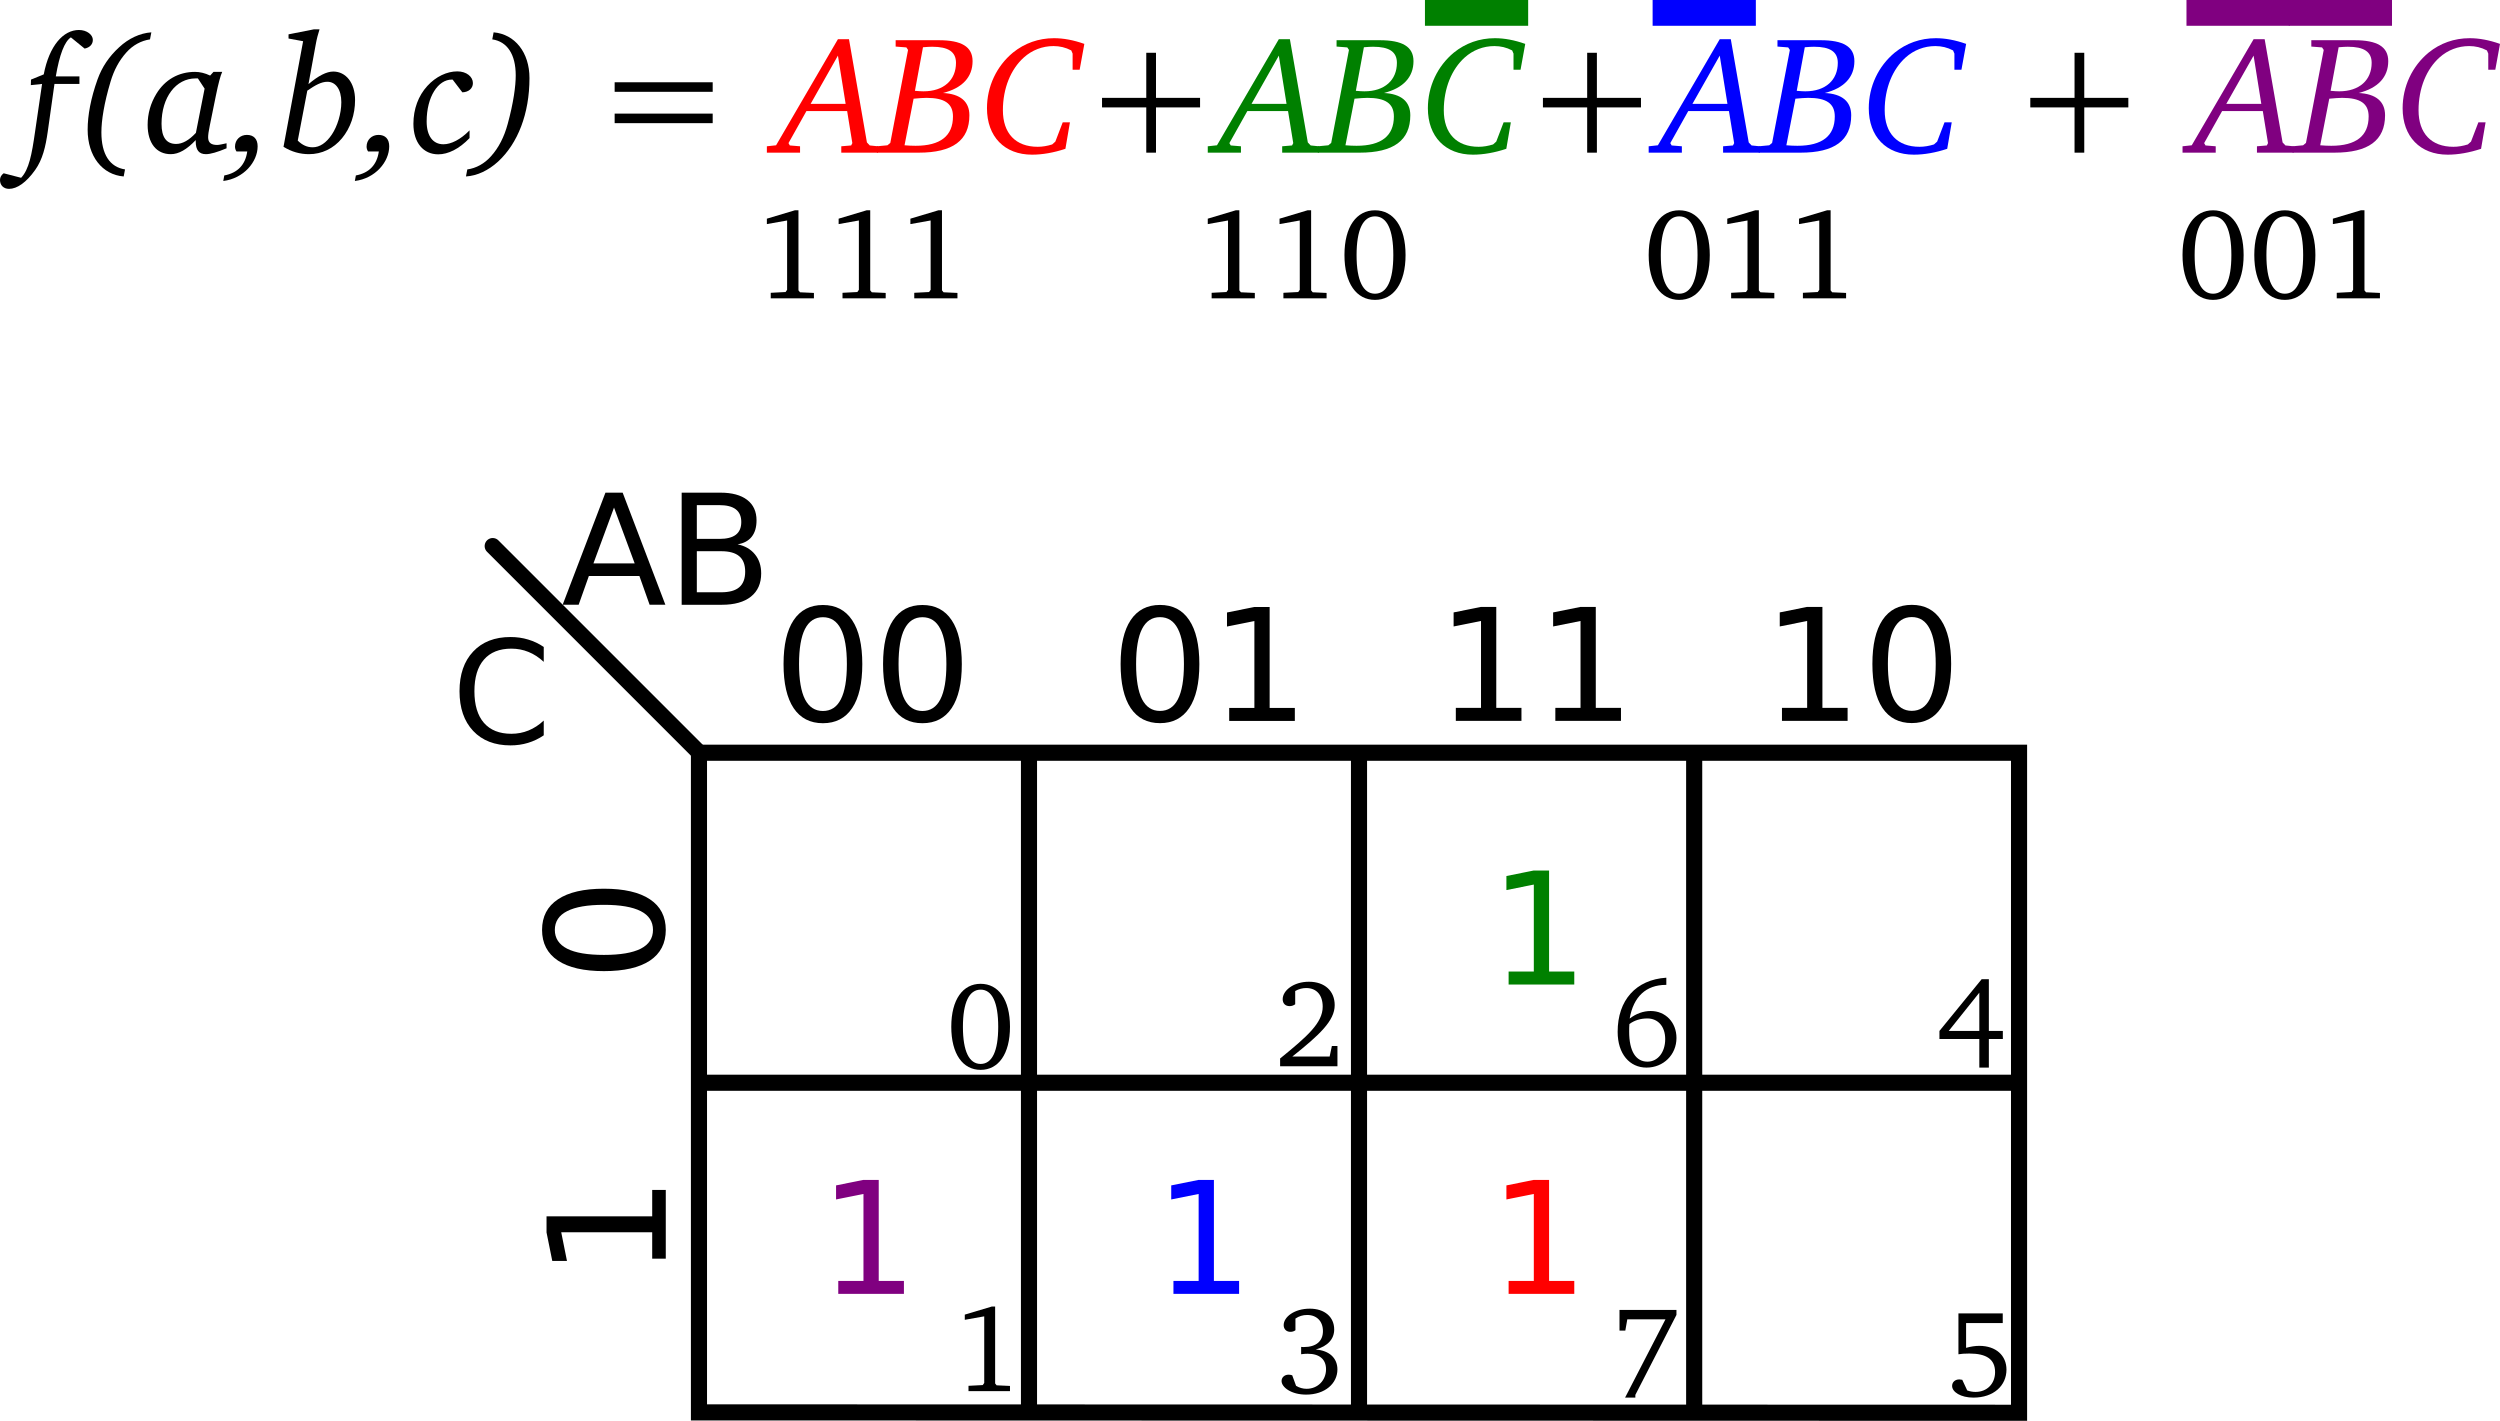 <?xml version="1.0" encoding="UTF-8" standalone="no"?>
<!-- Created with Inkscape (http://www.inkscape.org/) -->

<svg
   xmlns:dc="http://purl.org/dc/elements/1.1/"
   xmlns:cc="http://creativecommons.org/ns#"
   xmlns:rdf="http://www.w3.org/1999/02/22-rdf-syntax-ns#"
   xmlns:svg="http://www.w3.org/2000/svg"
   xmlns="http://www.w3.org/2000/svg"
   version="1.1"
   width="193.928"
   height="110.214"
   id="svg5120">
  <defs
     id="defs5122" />
  <g
     transform="translate(-519.337,-450.984)"
     id="layer1">
    <path
       d="m 525.902,454.753 c 0.403,-0.078 0.637,-0.338 0.637,-0.676 0,-0.39 -0.455,-0.767 -1.079,-0.767 -1.209,0 -2.301,1.209 -2.73,3.445 l -0.988,0.403 -0.013,0.429 0.871,-0.091 -0.546,3.731 c -0.247,1.729 -0.468,2.912 -1.079,3.549 l -1.352,-0.351 c -0.182,0.13 -0.286,0.312 -0.286,0.52 0,0.416 0.286,0.689 0.702,0.689 0.624,0 1.339,-0.494 2.028,-1.469 0.572,-0.806 0.806,-1.781 0.975,-2.977 l 0.52,-3.692 1.937,0 0,-0.585 -1.833,0 c 0.286,-1.69 0.676,-2.704 1.17,-3.029 l 1.066,0.871"
       id="path9507"
       style="font-size:13px;font-style:italic;font-variant:normal;font-weight:normal;font-stretch:normal;line-height:125%;letter-spacing:0px;word-spacing:0px;fill:#000000;fill-opacity:1;stroke:none;font-family:Bitstream Charter;-inkscape-font-specification:Bitstream Charter Italic" />
    <path
       d="m 531.076,453.492 c -0.884,0.065 -1.755,0.468 -2.496,1.157 -0.78,0.715 -1.326,1.521 -1.677,2.496 -0.52,1.456 -0.767,2.782 -0.767,3.9 0,2.067 1.144,3.497 2.795,3.627 l 0.104,-0.546 c -1.183,-0.182 -1.833,-1.17 -1.833,-2.873 0,-0.923 0.208,-2.262 0.715,-3.952 0.26,-0.871 0.65,-1.612 1.222,-2.249 0.494,-0.559 1.144,-0.91 1.833,-1.014 l 0.104,-0.546"
       id="path9509"
       style="font-size:13px;font-style:italic;font-variant:normal;font-weight:normal;font-stretch:normal;line-height:125%;letter-spacing:0px;word-spacing:0px;fill:#000000;fill-opacity:1;stroke:none;font-family:Bitstream Charter;-inkscape-font-specification:Bitstream Charter Italic" />
    <path
       d="m 535.898,456.56 -0.26,0.286 c -0.403,-0.195 -0.806,-0.286 -1.17,-0.286 -1.287,0 -2.34,0.611 -3.003,1.703 -0.442,0.728 -0.676,1.534 -0.676,2.405 0,1.43 0.689,2.275 1.794,2.275 0.624,0 1.248,-0.364 1.937,-1.092 0,0.039 0,0.065 0,0.104 0,0.663 0.247,0.988 0.793,0.988 0.351,0 0.884,-0.156 1.599,-0.455 l 0,-0.39 c -0.351,0.078 -0.585,0.13 -0.728,0.13 -0.481,0 -0.702,-0.182 -0.702,-0.598 0,-0.182 0.039,-0.481 0.13,-0.91 l 0.468,-2.301 c 0.195,-0.962 0.364,-1.586 0.494,-1.859 l -0.676,0 m -1.209,0.507 0.52,0.793 -0.676,3.432 c -0.533,0.572 -1.04,0.858 -1.534,0.858 -0.754,0 -1.131,-0.52 -1.131,-1.56 0,-2.067 1.118,-3.523 2.639,-3.523 0.065,0 0.117,0 0.182,0"
       id="path9511"
       style="font-size:13px;font-style:italic;font-variant:normal;font-weight:normal;font-stretch:normal;line-height:125%;letter-spacing:0px;word-spacing:0px;fill:#000000;fill-opacity:1;stroke:none;font-family:Bitstream Charter;-inkscape-font-specification:Bitstream Charter Italic" />
    <path
       d="m 536.657,465.023 c 1.586,-0.195 2.665,-1.482 2.665,-2.691 0,-0.559 -0.299,-0.884 -0.832,-0.884 -0.52,0 -0.923,0.377 -0.923,0.91 0,0.143 0.039,0.26 0.117,0.377 l 0.832,0 c -0.143,1.027 -0.741,1.664 -1.781,1.859 l -0.078,0.429"
       id="path9513"
       style="font-size:13px;font-style:italic;font-variant:normal;font-weight:normal;font-stretch:normal;line-height:125%;letter-spacing:0px;word-spacing:0px;fill:#000000;fill-opacity:1;stroke:none;font-family:Bitstream Charter;-inkscape-font-specification:Bitstream Charter Italic" />
    <path
       d="m 543.695,453.258 -1.976,0.39 0,0.325 1.131,0.208 -1.521,8.19 c 0.624,0.39 1.287,0.572 1.976,0.572 0.988,0 1.898,-0.429 2.561,-1.235 0.663,-0.806 1.014,-1.846 1.014,-2.964 0,-1.339 -0.715,-2.21 -1.69,-2.21 -0.52,0 -1.157,0.325 -1.924,0.975 l 0.559,-3.055 c 0.078,-0.442 0.182,-0.832 0.299,-1.196 l -0.429,0 m -1.261,8.632 0.741,-3.874 c 0.624,-0.429 1.092,-0.689 1.56,-0.689 0.637,0 1.079,0.585 1.079,1.586 0,0.897 -0.312,1.872 -0.728,2.496 -0.442,0.663 -0.949,1.001 -1.495,1.001 -0.429,0 -0.806,-0.169 -1.157,-0.52"
       id="path9515"
       style="font-size:13px;font-style:italic;font-variant:normal;font-weight:normal;font-stretch:normal;line-height:125%;letter-spacing:0px;word-spacing:0px;fill:#000000;fill-opacity:1;stroke:none;font-family:Bitstream Charter;-inkscape-font-specification:Bitstream Charter Italic" />
    <path
       d="m 546.864,465.023 c 1.586,-0.195 2.665,-1.482 2.665,-2.691 0,-0.559 -0.299,-0.884 -0.832,-0.884 -0.52,0 -0.923,0.377 -0.923,0.91 0,0.143 0.039,0.26 0.117,0.377 l 0.832,0 c -0.143,1.027 -0.741,1.664 -1.781,1.859 l -0.078,0.429"
       id="path9517"
       style="font-size:13px;font-style:italic;font-variant:normal;font-weight:normal;font-stretch:normal;line-height:125%;letter-spacing:0px;word-spacing:0px;fill:#000000;fill-opacity:1;stroke:none;font-family:Bitstream Charter;-inkscape-font-specification:Bitstream Charter Italic" />
    <path
       d="m 555.202,458.146 c 0.494,-0.013 0.819,-0.312 0.819,-0.715 0,-0.494 -0.494,-0.91 -1.209,-0.91 -0.806,0 -1.664,0.403 -2.327,1.131 -0.689,0.754 -1.079,1.781 -1.079,2.938 0,1.469 0.78,2.366 1.924,2.366 0.767,0 1.625,-0.416 2.431,-1.261 l 0,-0.598 c -0.702,0.715 -1.43,1.079 -2.028,1.079 -0.806,0 -1.3,-0.637 -1.3,-1.768 0,-1.937 0.897,-3.25 1.95,-3.25 0.026,0 0.039,0 0.065,0 l 0.754,0.988"
       id="path9519"
       style="font-size:13px;font-style:italic;font-variant:normal;font-weight:normal;font-stretch:normal;line-height:125%;letter-spacing:0px;word-spacing:0px;fill:#000000;fill-opacity:1;stroke:none;font-family:Bitstream Charter;-inkscape-font-specification:Bitstream Charter Italic" />
    <path
       d="m 557.627,453.492 -0.104,0.546 c 1.157,0.169 1.82,1.157 1.82,2.795 0,0.819 -0.169,2.106 -0.624,3.77 -0.273,1.001 -0.689,1.833 -1.3,2.509 -0.494,0.559 -1.144,0.923 -1.833,1.014 l -0.104,0.546 c 0.858,-0.052 1.729,-0.455 2.496,-1.157 1.521,-1.404 2.431,-3.705 2.431,-6.474 0,-1.989 -1.131,-3.406 -2.782,-3.549"
       id="path9521"
       style="font-size:13px;font-style:italic;font-variant:normal;font-weight:normal;font-stretch:normal;line-height:125%;letter-spacing:0px;word-spacing:0px;fill:#000000;fill-opacity:1;stroke:none;font-family:Bitstream Charter;-inkscape-font-specification:Bitstream Charter Italic" />
    <path
       d="m 567.016,457.366 0,0.741 7.605,0 0,-0.741 -7.605,0 m 0,2.431 0,0.741 7.605,0 0,-0.741 -7.605,0"
       id="path9523"
       style="font-size:13px;font-style:italic;font-variant:normal;font-weight:normal;font-stretch:normal;line-height:125%;letter-spacing:0px;word-spacing:0px;fill:#000000;fill-opacity:1;stroke:none;font-family:Bitstream Charter;-inkscape-font-specification:Bitstream Charter Italic" />
    <path
       d="m 584.336,454.025 -4.797,8.229 -0.715,0.078 0,0.494 2.574,0 0,-0.494 -0.793,-0.065 -0.104,-0.182 1.391,-2.483 3.159,0 0.403,2.483 -0.091,0.182 -0.767,0.065 0,0.494 2.847,0 0,-0.494 -0.637,-0.065 -0.221,-0.234 -1.391,-8.008 -0.858,0 m 0,1.274 0.598,3.744 -2.717,0 2.119,-3.744"
       id="path9525"
       style="font-size:13px;font-style:normal;font-variant:normal;font-weight:normal;font-stretch:normal;line-height:125%;letter-spacing:0px;word-spacing:0px;fill:#ff0000;fill-opacity:1;stroke:none;font-family:Bitstream Charter;-inkscape-font-specification:Bitstream Charter Italic" />
    <path
       d="m 588.814,454.103 0,0.494 0.832,0.065 0.13,0.195 -1.378,7.215 -0.221,0.182 -0.819,0.078 0,0.494 3.25,0 c 2.626,0 3.926,-0.949 3.926,-2.899 0,-1.066 -0.702,-1.664 -2.054,-1.729 1.508,-0.377 2.301,-1.235 2.301,-2.47 0,-1.131 -0.871,-1.625 -2.626,-1.625 l -3.341,0 m 1.495,3.926 0.624,-3.38 c 0.312,-0.026 0.546,-0.039 0.715,-0.039 1.248,0 1.846,0.39 1.846,1.248 0,1.326 -0.936,2.21 -2.522,2.21 -0.169,0 -0.377,-0.013 -0.663,-0.039 m -0.806,4.225 0.702,-3.614 c 0.429,-0.039 0.767,-0.065 1.001,-0.065 1.391,0 2.054,0.429 2.054,1.443 0,1.508 -0.975,2.275 -2.899,2.275 -0.273,0 -0.559,-0.013 -0.858,-0.039"
       id="path9527"
       style="font-size:13px;font-style:normal;font-variant:normal;font-weight:normal;font-stretch:normal;line-height:125%;letter-spacing:0px;word-spacing:0px;fill:#ff0000;fill-opacity:1;stroke:none;font-family:Bitstream Charter;-inkscape-font-specification:Bitstream Charter Italic" />
    <path
       d="m 603.451,454.389 c -0.845,-0.299 -1.625,-0.442 -2.353,-0.442 -1.196,0 -2.288,0.39 -3.185,1.118 -1.274,1.053 -2.015,2.626 -2.015,4.316 0,2.197 1.352,3.601 3.497,3.601 0.806,0 1.69,-0.156 2.587,-0.455 l 0.351,-2.054 -0.559,0 -0.572,1.495 -0.247,0.221 c -0.377,0.117 -0.754,0.182 -1.118,0.182 -1.716,0 -2.704,-1.04 -2.704,-2.834 0,-1.703 0.611,-3.185 1.625,-4.095 0.637,-0.572 1.443,-0.884 2.301,-0.884 0.481,0 0.936,0.104 1.378,0.338 l 0.104,0.247 0,1.248 0.546,0 0.364,-2.002"
       id="path9529"
       style="font-size:13px;font-style:normal;font-variant:normal;font-weight:normal;font-stretch:normal;line-height:125%;letter-spacing:0px;word-spacing:0px;fill:#ff0000;fill-opacity:1;stroke:none;font-family:Bitstream Charter;-inkscape-font-specification:Bitstream Charter Italic" />
    <path
       d="m 608.255,455.078 0,3.497 -3.432,0 0,0.741 3.432,0 0,3.51 0.754,0 0,-3.51 3.419,0 0,-0.741 -3.419,0 0,-3.497 -0.754,0"
       id="path9531"
       style="font-size:13px;font-style:italic;font-variant:normal;font-weight:normal;font-stretch:normal;line-height:125%;letter-spacing:0px;word-spacing:0px;fill:#000000;fill-opacity:1;stroke:none;font-family:Bitstream Charter;-inkscape-font-specification:Bitstream Charter Italic" />
    <path
       d="m 618.537,454.025 -4.797,8.229 -0.715,0.078 0,0.494 2.574,0 0,-0.494 -0.793,-0.065 -0.104,-0.182 1.391,-2.483 3.159,0 0.403,2.483 -0.091,0.182 -0.767,0.065 0,0.494 2.847,0 0,-0.494 -0.637,-0.065 -0.221,-0.234 -1.391,-8.008 -0.858,0 m 0,1.274 0.598,3.744 -2.717,0 2.119,-3.744"
       id="path9533"
       style="font-size:13px;font-style:normal;font-variant:normal;font-weight:normal;font-stretch:normal;line-height:125%;letter-spacing:0px;word-spacing:0px;fill:#008000;fill-opacity:1;stroke:none;font-family:Bitstream Charter;-inkscape-font-specification:Bitstream Charter Italic" />
    <path
       d="m 623.016,454.103 0,0.494 0.832,0.065 0.13,0.195 -1.378,7.215 -0.221,0.182 -0.819,0.078 0,0.494 3.25,0 c 2.626,0 3.926,-0.949 3.926,-2.899 0,-1.066 -0.702,-1.664 -2.054,-1.729 1.508,-0.377 2.301,-1.235 2.301,-2.47 0,-1.131 -0.871,-1.625 -2.626,-1.625 l -3.341,0 m 1.495,3.926 0.624,-3.38 c 0.312,-0.026 0.546,-0.039 0.715,-0.039 1.248,0 1.846,0.39 1.846,1.248 0,1.326 -0.936,2.21 -2.522,2.21 -0.169,0 -0.377,-0.013 -0.663,-0.039 m -0.806,4.225 0.702,-3.614 c 0.429,-0.039 0.767,-0.065 1.001,-0.065 1.391,0 2.054,0.429 2.054,1.443 0,1.508 -0.975,2.275 -2.899,2.275 -0.273,0 -0.559,-0.013 -0.858,-0.039"
       id="path9535"
       style="font-size:13px;font-style:normal;font-variant:normal;font-weight:normal;font-stretch:normal;line-height:125%;letter-spacing:0px;word-spacing:0px;fill:#008000;fill-opacity:1;stroke:none;font-family:Bitstream Charter;-inkscape-font-specification:Bitstream Charter Italic" />
    <path
       d="m 637.652,454.389 c -0.845,-0.299 -1.625,-0.442 -2.353,-0.442 -1.196,0 -2.288,0.39 -3.185,1.118 -1.274,1.053 -2.015,2.626 -2.015,4.316 0,2.197 1.352,3.601 3.497,3.601 0.806,0 1.69,-0.156 2.587,-0.455 l 0.351,-2.054 -0.559,0 -0.572,1.495 -0.247,0.221 c -0.377,0.117 -0.754,0.182 -1.118,0.182 -1.716,0 -2.704,-1.04 -2.704,-2.834 0,-1.703 0.611,-3.185 1.625,-4.095 0.637,-0.572 1.443,-0.884 2.301,-0.884 0.481,0 0.936,0.104 1.378,0.338 l 0.104,0.247 0,1.248 0.546,0 0.364,-2.002"
       id="path9537"
       style="font-size:13px;font-style:normal;font-variant:normal;font-weight:normal;font-stretch:normal;line-height:125%;letter-spacing:0px;word-spacing:0px;fill:#008000;fill-opacity:1;stroke:none;font-family:Bitstream Charter;-inkscape-font-specification:Bitstream Charter Italic" />
    <path
       d="m 642.456,455.078 0,3.497 -3.432,0 0,0.741 3.432,0 0,3.51 0.754,0 0,-3.51 3.419,0 0,-0.741 -3.419,0 0,-3.497 -0.754,0"
       id="path9539"
       style="font-size:13px;font-style:italic;font-variant:normal;font-weight:normal;font-stretch:normal;line-height:125%;letter-spacing:0px;word-spacing:0px;fill:#000000;fill-opacity:1;stroke:none;font-family:Bitstream Charter;-inkscape-font-specification:Bitstream Charter Italic" />
    <path
       d="m 652.739,454.025 -4.797,8.229 -0.715,0.078 0,0.494 2.574,0 0,-0.494 -0.793,-0.065 -0.104,-0.182 1.391,-2.483 3.159,0 0.403,2.483 -0.091,0.182 -0.767,0.065 0,0.494 2.847,0 0,-0.494 -0.637,-0.065 -0.221,-0.234 -1.391,-8.008 -0.858,0 m 0,1.274 0.598,3.744 -2.717,0 2.119,-3.744"
       id="path9541"
       style="font-size:13px;font-style:normal;font-variant:normal;font-weight:normal;font-stretch:normal;line-height:125%;letter-spacing:0px;word-spacing:0px;fill:#0000ff;fill-opacity:1;stroke:none;font-family:Bitstream Charter;-inkscape-font-specification:Bitstream Charter Italic" />
    <path
       d="m 657.217,454.103 0,0.494 0.832,0.065 0.13,0.195 -1.378,7.215 -0.221,0.182 -0.819,0.078 0,0.494 3.25,0 c 2.626,0 3.926,-0.949 3.926,-2.899 0,-1.066 -0.702,-1.664 -2.054,-1.729 1.508,-0.377 2.301,-1.235 2.301,-2.47 0,-1.131 -0.871,-1.625 -2.626,-1.625 l -3.341,0 m 1.495,3.926 0.624,-3.38 c 0.312,-0.026 0.546,-0.039 0.715,-0.039 1.248,0 1.846,0.39 1.846,1.248 0,1.326 -0.936,2.21 -2.522,2.21 -0.169,0 -0.377,-0.013 -0.663,-0.039 m -0.806,4.225 0.702,-3.614 c 0.429,-0.039 0.767,-0.065 1.001,-0.065 1.391,0 2.054,0.429 2.054,1.443 0,1.508 -0.975,2.275 -2.899,2.275 -0.273,0 -0.559,-0.013 -0.858,-0.039"
       id="path9543"
       style="font-size:13px;font-style:normal;font-variant:normal;font-weight:normal;font-stretch:normal;line-height:125%;letter-spacing:0px;word-spacing:0px;fill:#0000ff;fill-opacity:1;stroke:none;font-family:Bitstream Charter;-inkscape-font-specification:Bitstream Charter Italic" />
    <path
       d="m 671.853,454.389 c -0.845,-0.299 -1.625,-0.442 -2.353,-0.442 -1.196,0 -2.288,0.39 -3.185,1.118 -1.274,1.053 -2.015,2.626 -2.015,4.316 0,2.197 1.352,3.601 3.497,3.601 0.806,0 1.69,-0.156 2.587,-0.455 l 0.351,-2.054 -0.559,0 -0.572,1.495 -0.247,0.221 c -0.377,0.117 -0.754,0.182 -1.118,0.182 -1.716,0 -2.704,-1.04 -2.704,-2.834 0,-1.703 0.611,-3.185 1.625,-4.095 0.637,-0.572 1.443,-0.884 2.301,-0.884 0.481,0 0.936,0.104 1.378,0.338 l 0.104,0.247 0,1.248 0.546,0 0.364,-2.002"
       id="path9545"
       style="font-size:13px;font-style:normal;font-variant:normal;font-weight:normal;font-stretch:normal;line-height:125%;letter-spacing:0px;word-spacing:0px;fill:#0000ff;fill-opacity:1;stroke:none;font-family:Bitstream Charter;-inkscape-font-specification:Bitstream Charter Italic" />
    <path
       d="m 680.262,455.078 0,3.497 -3.432,0 0,0.741 3.432,0 0,3.51 0.754,0 0,-3.51 3.419,0 0,-0.741 -3.419,0 0,-3.497 -0.754,0"
       id="path9547"
       style="font-size:13px;font-style:italic;font-variant:normal;font-weight:normal;font-stretch:normal;line-height:125%;letter-spacing:0px;word-spacing:0px;fill:#000000;fill-opacity:1;stroke:none;font-family:Bitstream Charter;-inkscape-font-specification:Bitstream Charter Italic" />
    <path
       d="m 694.151,454.025 -4.797,8.229 -0.715,0.078 0,0.494 2.574,0 0,-0.494 -0.793,-0.065 -0.104,-0.182 1.391,-2.483 3.159,0 0.403,2.483 -0.091,0.182 -0.767,0.065 0,0.494 2.847,0 0,-0.494 -0.637,-0.065 -0.221,-0.234 -1.391,-8.008 -0.858,0 m 0,1.274 0.598,3.744 -2.717,0 2.119,-3.744"
       id="path9549"
       style="font-size:13px;font-style:normal;font-variant:normal;font-weight:normal;font-stretch:normal;line-height:125%;letter-spacing:0px;word-spacing:0px;fill:#800080;fill-opacity:1;stroke:none;font-family:Bitstream Charter;-inkscape-font-specification:Bitstream Charter Italic" />
    <path
       d="m 698.629,454.103 0,0.494 0.832,0.065 0.13,0.195 -1.378,7.215 -0.221,0.182 -0.819,0.078 0,0.494 3.25,0 c 2.626,0 3.926,-0.949 3.926,-2.899 0,-1.066 -0.702,-1.664 -2.054,-1.729 1.508,-0.377 2.301,-1.235 2.301,-2.47 0,-1.131 -0.871,-1.625 -2.626,-1.625 l -3.341,0 m 1.495,3.926 0.624,-3.38 c 0.312,-0.026 0.546,-0.039 0.715,-0.039 1.248,0 1.846,0.39 1.846,1.248 0,1.326 -0.936,2.21 -2.522,2.21 -0.169,0 -0.377,-0.013 -0.663,-0.039 m -0.806,4.225 0.702,-3.614 c 0.429,-0.039 0.767,-0.065 1.001,-0.065 1.391,0 2.054,0.429 2.054,1.443 0,1.508 -0.975,2.275 -2.899,2.275 -0.273,0 -0.559,-0.013 -0.858,-0.039"
       id="path9551"
       style="font-size:13px;font-style:normal;font-variant:normal;font-weight:normal;font-stretch:normal;line-height:125%;letter-spacing:0px;word-spacing:0px;fill:#800080;fill-opacity:1;stroke:none;font-family:Bitstream Charter;-inkscape-font-specification:Bitstream Charter Italic" />
    <path
       d="m 713.265,454.389 c -0.845,-0.299 -1.625,-0.442 -2.353,-0.442 -1.196,0 -2.288,0.39 -3.185,1.118 -1.274,1.053 -2.015,2.626 -2.015,4.316 0,2.197 1.352,3.601 3.497,3.601 0.806,0 1.69,-0.156 2.587,-0.455 l 0.351,-2.054 -0.559,0 -0.572,1.495 -0.247,0.221 c -0.377,0.117 -0.754,0.182 -1.118,0.182 -1.716,0 -2.704,-1.04 -2.704,-2.834 0,-1.703 0.611,-3.185 1.625,-4.095 0.637,-0.572 1.443,-0.884 2.301,-0.884 0.481,0 0.936,0.104 1.378,0.338 l 0.104,0.247 0,1.248 0.546,0 0.364,-2.002"
       id="path9553"
       style="font-size:13px;font-style:normal;font-variant:normal;font-weight:normal;font-stretch:normal;line-height:125%;letter-spacing:0px;word-spacing:0px;fill:#800080;fill-opacity:1;stroke:none;font-family:Bitstream Charter;-inkscape-font-specification:Bitstream Charter Italic" />
    <path
       d="m 566.967,490.358 -1.596,4.328 3.198,0 -1.602,-4.328 m -0.664,-1.159 1.334,0 3.314,8.697 -1.223,0 -0.792,-2.231 -3.92,0 -0.792,2.231 -1.241,0 3.32,-8.697"
       id="path6279"
       style="font-size:22px;font-style:normal;font-variant:normal;font-weight:normal;font-stretch:normal;line-height:125%;letter-spacing:0px;word-spacing:0px;fill:#000000;fill-opacity:1;stroke:none;font-family:Sans;-inkscape-font-specification:Courier" />
    <path
       d="m 573.391,493.742 0,3.186 1.887,0 c 0.633,0 1.101,-0.13 1.404,-0.39 0.307,-0.264 0.46,-0.666 0.46,-1.206 0,-0.544 -0.153,-0.944 -0.46,-1.2 -0.303,-0.26 -0.771,-0.39 -1.404,-0.39 l -1.887,0 m 0,-3.576 0,2.621 1.742,0 c 0.575,0 1.002,-0.107 1.281,-0.32 0.283,-0.217 0.425,-0.548 0.425,-0.99 -10e-6,-0.439 -0.142,-0.767 -0.425,-0.984 -0.28,-0.217 -0.707,-0.326 -1.281,-0.326 l -1.742,0 m -1.177,-0.967 3.006,0 c 0.897,0 1.588,0.186 2.074,0.559 0.485,0.373 0.728,0.903 0.728,1.59 0,0.532 -0.124,0.955 -0.373,1.27 -0.249,0.315 -0.614,0.511 -1.095,0.588 0.579,0.124 1.027,0.384 1.346,0.781 0.322,0.392 0.483,0.883 0.483,1.474 -2e-5,0.777 -0.264,1.377 -0.792,1.8 -0.528,0.423 -1.28,0.635 -2.254,0.635 l -3.122,0 0,-8.697"
       id="path6281"
       style="font-size:22px;font-style:normal;font-variant:normal;font-weight:normal;font-stretch:normal;line-height:125%;letter-spacing:0px;word-spacing:0px;fill:#000000;fill-opacity:1;stroke:none;font-family:Sans;-inkscape-font-specification:Courier" />
    <path
       d="m 573.557,509.374 c 50.493,0 102.4,0 102.4,0 l 0,51.2 -102.4,-0.03 z"
       id="path5357"
       style="fill:none;stroke:#000000;stroke-width:1.25;stroke-linecap:butt;stroke-linejoin:miter;stroke-miterlimit:4;stroke-opacity:1;stroke-dasharray:none" />
    <path
       d="m 599.157,509.374 0,51.2"
       id="path5359"
       style="fill:none;stroke:#000000;stroke-width:1.25;stroke-linecap:butt;stroke-linejoin:miter;stroke-miterlimit:4;stroke-opacity:1;stroke-dasharray:none" />
    <path
       d="m 573.557,509.344 -16,-16"
       id="path5362"
       style="fill:none;stroke:#000000;stroke-width:1.25;stroke-linecap:round;stroke-linejoin:miter;stroke-miterlimit:4;stroke-opacity:1;stroke-dasharray:none" />
    <path
       d="m 675.957,534.974 -102.4,0"
       id="path5364"
       style="fill:none;stroke:#000000;stroke-width:1.25;stroke-linecap:butt;stroke-linejoin:miter;stroke-miterlimit:4;stroke-opacity:1;stroke-dasharray:none" />
    <path
       d="m 624.757,509.374 0,51.2"
       id="path5367"
       style="fill:none;stroke:#000000;stroke-width:1.25;stroke-linecap:butt;stroke-linejoin:miter;stroke-miterlimit:4;stroke-opacity:1;stroke-dasharray:none" />
    <path
       d="m 650.757,509.374 0,51.2"
       id="path5369"
       style="fill:none;stroke:#000000;stroke-width:1.25;stroke-linecap:butt;stroke-linejoin:miter;stroke-miterlimit:4;stroke-opacity:1;stroke-dasharray:none" />
    <path
       d="m 561.516,501.169 0,1.156 c -0.369,-0.344 -0.763,-0.601 -1.183,-0.77 -0.416,-0.17 -0.859,-0.255 -1.33,-0.255 -0.926,0 -1.635,0.284 -2.127,0.852 -0.492,0.564 -0.738,1.382 -0.738,2.453 0,1.067 0.246,1.885 0.738,2.453 0.492,0.564 1.201,0.847 2.127,0.847 0.47,0 0.913,-0.085 1.33,-0.255 0.42,-0.17 0.814,-0.427 1.183,-0.771 l 0,1.145 c -0.383,0.261 -0.79,0.456 -1.221,0.586 -0.427,0.13 -0.879,0.195 -1.357,0.195 -1.226,0 -2.192,-0.374 -2.898,-1.123 -0.705,-0.752 -1.058,-1.778 -1.058,-3.077 -10e-6,-1.302 0.353,-2.328 1.058,-3.077 0.705,-0.752 1.671,-1.129 2.898,-1.129 0.485,0 0.941,0.065 1.367,0.195 0.43,0.127 0.834,0.318 1.21,0.575"
       id="path5371"
       style="font-size:22px;font-style:normal;font-variant:normal;font-weight:normal;font-stretch:normal;line-height:125%;letter-spacing:0px;word-spacing:0px;fill:#000000;fill-opacity:1;stroke:none;font-family:Sans;-inkscape-font-specification:Courier" />
    <g
       transform="matrix(0.866,0,0,0.866,906.32,-977.411)"
       id="g5373">
      <path
         d="m -373.15,1704.703 c -0.711,0 -1.246,0.351 -1.606,1.053 -0.355,0.697 -0.533,1.748 -0.533,3.151 0,1.399 0.178,2.45 0.533,3.151 0.36,0.697 0.896,1.046 1.606,1.046 0.715,0 1.251,-0.349 1.606,-1.046 0.36,-0.702 0.54,-1.752 0.54,-3.151 0,-1.404 -0.18,-2.454 -0.54,-3.151 -0.355,-0.702 -0.891,-1.053 -1.606,-1.053 m 0,-1.094 c 1.144,0 2.017,0.453 2.618,1.36 0.606,0.902 0.909,2.215 0.909,3.938 -10e-6,1.718 -0.303,3.031 -0.909,3.938 -0.602,0.902 -1.474,1.353 -2.618,1.353 -1.144,0 -2.019,-0.451 -2.625,-1.353 -0.602,-0.907 -0.902,-2.219 -0.902,-3.938 -1e-5,-1.723 0.301,-3.035 0.902,-3.938 0.606,-0.907 1.481,-1.36 2.625,-1.36"
         id="path5375"
         style="font-size:14px;font-style:normal;font-variant:normal;font-weight:normal;font-stretch:normal;line-height:125%;letter-spacing:0px;word-spacing:0px;fill:#000000;fill-opacity:1;stroke:none;font-family:Sans;-inkscape-font-specification:Courier" />
      <path
         d="m -364.236,1704.703 c -0.711,0 -1.246,0.351 -1.606,1.053 -0.355,0.697 -0.533,1.748 -0.533,3.151 0,1.399 0.178,2.45 0.533,3.151 0.36,0.697 0.895,1.046 1.606,1.046 0.715,0 1.251,-0.349 1.606,-1.046 0.36,-0.702 0.54,-1.752 0.54,-3.151 -10e-6,-1.404 -0.18,-2.454 -0.54,-3.151 -0.355,-0.702 -0.891,-1.053 -1.606,-1.053 m 0,-1.094 c 1.144,0 2.017,0.453 2.618,1.36 0.606,0.902 0.909,2.215 0.909,3.938 -1e-5,1.718 -0.303,3.031 -0.909,3.938 -0.602,0.902 -1.474,1.353 -2.618,1.353 -1.144,0 -2.019,-0.451 -2.625,-1.353 -0.602,-0.907 -0.902,-2.219 -0.902,-3.938 0,-1.723 0.301,-3.035 0.902,-3.938 0.606,-0.907 1.481,-1.36 2.625,-1.36"
         id="path5377"
         style="font-size:14px;font-style:normal;font-variant:normal;font-weight:normal;font-stretch:normal;line-height:125%;letter-spacing:0px;word-spacing:0px;fill:#000000;fill-opacity:1;stroke:none;font-family:Sans;-inkscape-font-specification:Courier" />
    </g>
    <g
       transform="matrix(0.866,0,0,0.866,932.466,-992.571)"
       id="g5379">
      <path
         d="m -373.15,1722.203 c -0.711,0 -1.246,0.351 -1.606,1.053 -0.355,0.697 -0.533,1.748 -0.533,3.151 0,1.399 0.178,2.45 0.533,3.151 0.36,0.697 0.896,1.046 1.606,1.046 0.715,0 1.251,-0.349 1.606,-1.046 0.36,-0.702 0.54,-1.752 0.54,-3.151 0,-1.404 -0.18,-2.454 -0.54,-3.151 -0.355,-0.702 -0.891,-1.053 -1.606,-1.053 m 0,-1.094 c 1.144,0 2.017,0.453 2.618,1.36 0.606,0.902 0.909,2.215 0.909,3.938 -10e-6,1.718 -0.303,3.031 -0.909,3.938 -0.602,0.902 -1.474,1.353 -2.618,1.353 -1.144,0 -2.019,-0.451 -2.625,-1.353 -0.602,-0.907 -0.902,-2.219 -0.902,-3.938 -1e-5,-1.723 0.301,-3.035 0.902,-3.938 0.606,-0.907 1.481,-1.36 2.625,-1.36"
         id="path5381"
         style="font-size:14px;font-style:normal;font-variant:normal;font-weight:normal;font-stretch:normal;line-height:125%;letter-spacing:0px;word-spacing:0px;fill:#000000;fill-opacity:1;stroke:none;font-family:Sans;-inkscape-font-specification:Courier" />
      <path
         d="m -366.95,1730.338 2.256,0 0,-7.786 -2.454,0.492 0,-1.258 2.44,-0.492 1.381,0 0,9.044 2.256,0 0,1.162 -5.879,0 0,-1.162"
         id="path5383"
         style="font-size:14px;font-style:normal;font-variant:normal;font-weight:normal;font-stretch:normal;line-height:125%;letter-spacing:0px;word-spacing:0px;fill:#000000;fill-opacity:1;stroke:none;font-family:Sans;-inkscape-font-specification:Courier" />
    </g>
    <g
       transform="matrix(0.866,0,0,0.866,983.064,-1007.732)"
       id="g5385"
       style="fill:#000000;stroke:none">
      <path
         d="m -375.864,1747.838 2.256,0 0,-7.786 -2.454,0.492 0,-1.258 2.44,-0.492 1.381,0 0,9.044 2.256,0 0,1.162 -5.879,0 0,-1.162"
         id="path5387"
         style="font-size:14px;font-style:normal;font-variant:normal;font-weight:normal;font-stretch:normal;line-height:125%;letter-spacing:0px;word-spacing:0px;fill:#000000;fill-opacity:1;stroke:none;font-family:Sans;-inkscape-font-specification:Courier" />
      <path
         d="m -364.236,1739.703 c -0.711,0 -1.246,0.351 -1.606,1.053 -0.355,0.697 -0.533,1.748 -0.533,3.151 0,1.399 0.178,2.45 0.533,3.151 0.36,0.697 0.895,1.046 1.606,1.046 0.715,0 1.251,-0.349 1.606,-1.046 0.36,-0.702 0.54,-1.752 0.54,-3.151 -10e-6,-1.404 -0.18,-2.454 -0.54,-3.151 -0.355,-0.702 -0.891,-1.053 -1.606,-1.053 m 0,-1.094 c 1.144,0 2.017,0.453 2.618,1.36 0.606,0.902 0.909,2.215 0.909,3.938 -1e-5,1.718 -0.303,3.031 -0.909,3.938 -0.602,0.902 -1.474,1.353 -2.618,1.353 -1.144,0 -2.019,-0.451 -2.625,-1.353 -0.602,-0.907 -0.902,-2.219 -0.902,-3.938 0,-1.723 0.301,-3.035 0.902,-3.938 0.606,-0.907 1.481,-1.36 2.625,-1.36"
         id="path5389"
         style="font-size:14px;font-style:normal;font-variant:normal;font-weight:normal;font-stretch:normal;line-height:125%;letter-spacing:0px;word-spacing:0px;fill:#000000;fill-opacity:1;stroke:none;font-family:Sans;-inkscape-font-specification:Courier" />
    </g>
    <g
       transform="matrix(0.866,0,0,0.866,957.765,-1022.886)"
       id="g5391">
      <path
         d="m -375.864,1765.338 2.256,0 0,-7.786 -2.454,0.492 0,-1.258 2.44,-0.492 1.381,0 0,9.044 2.256,0 0,1.162 -5.879,0 0,-1.162"
         id="path5393"
         style="font-size:14px;font-style:normal;font-variant:normal;font-weight:normal;font-stretch:normal;line-height:125%;letter-spacing:0px;word-spacing:0px;fill:#000000;fill-opacity:1;stroke:none;font-family:Sans;-inkscape-font-specification:Courier" />
      <path
         d="m -366.95,1765.338 2.256,0 0,-7.786 -2.454,0.492 0,-1.258 2.44,-0.492 1.381,0 0,9.044 2.256,0 0,1.162 -5.879,0 0,-1.162"
         id="path5395"
         style="font-size:14px;font-style:normal;font-variant:normal;font-weight:normal;font-stretch:normal;line-height:125%;letter-spacing:0px;word-spacing:0px;fill:#000000;fill-opacity:1;stroke:none;font-family:Sans;-inkscape-font-specification:Courier" />
    </g>
    <path
       d="m 562.376,523.119 c 0,0.644 0.318,1.13 0.954,1.456 0.632,0.322 1.584,0.483 2.856,0.483 1.268,0 2.22,-0.161 2.856,-0.483 0.632,-0.326 0.948,-0.812 0.948,-1.456 0,-0.648 -0.316,-1.134 -0.948,-1.456 -0.636,-0.326 -1.588,-0.49 -2.856,-0.49 -1.272,0 -2.224,0.163 -2.856,0.49 -0.636,0.322 -0.954,0.807 -0.954,1.456 m -0.991,0 c 0,-1.037 0.411,-1.828 1.233,-2.373 0.818,-0.549 2.008,-0.824 3.569,-0.824 1.557,0 2.747,0.275 3.569,0.824 0.818,0.545 1.227,1.336 1.227,2.373 0,1.037 -0.409,1.83 -1.227,2.379 -0.822,0.545 -2.012,0.818 -3.569,0.818 -1.561,0 -2.751,-0.273 -3.569,-0.818 -0.822,-0.549 -1.233,-1.342 -1.233,-2.379"
       id="path5397"
       style="font-size:14px;font-style:normal;font-variant:normal;font-weight:normal;font-stretch:normal;line-height:125%;letter-spacing:0px;word-spacing:0px;fill:#000000;fill-opacity:1;stroke:none;font-family:Sans;-inkscape-font-specification:Courier" />
    <path
       d="m 569.929,548.619 0,-2.045 -7.057,0 0.446,2.224 -1.14,0 -0.446,-2.212 0,-1.252 8.197,0 0,-2.045 1.053,0 0,5.329 -1.053,0"
       id="path5399"
       style="font-size:14px;font-style:normal;font-variant:normal;font-weight:normal;font-stretch:normal;line-height:125%;letter-spacing:0px;word-spacing:0px;fill:#000000;fill-opacity:1;stroke:none;font-family:Sans;-inkscape-font-specification:Courier" />
    <path
       d="m 595.406,527.299 c -1.374,0 -2.277,1.21 -2.277,3.333 0,2.123 0.903,3.343 2.277,3.343 1.374,0 2.277,-1.22 2.277,-3.343 0,-2.123 -0.903,-3.333 -2.277,-3.333 m 0,0.452 c 0.884,0 1.364,0.98 1.364,2.882 0,1.902 -0.48,2.882 -1.364,2.882 -0.884,0 -1.374,-0.97 -1.374,-2.872 0,-1.911 0.49,-2.891 1.374,-2.891"
       id="path5670"
       style="font-size:22px;font-style:normal;font-variant:normal;font-weight:normal;font-stretch:normal;line-height:125%;letter-spacing:0px;word-spacing:0px;fill:#000000;fill-opacity:1;stroke:none;font-family:Bitstream Charter;-inkscape-font-specification:Bitstream Charter" />
    <path
       d="m 596.261,552.337 -2.084,0.624 0,0.403 1.508,-0.269 0,5.168 -0.115,0.163 -1.105,0.058 0,0.413 3.218,0 0,-0.404 -1.037,-0.048 -0.115,-0.144 0,-5.965 -0.269,0"
       id="path5672"
       style="font-size:22px;font-style:normal;font-variant:normal;font-weight:normal;font-stretch:normal;line-height:125%;letter-spacing:0px;word-spacing:0px;fill:#000000;fill-opacity:1;stroke:none;font-family:Bitstream Charter;-inkscape-font-specification:Bitstream Charter" />
    <path
       d="m 619.586,532.94 c 2.123,-1.691 3.285,-2.776 3.285,-3.986 0,-1.085 -0.759,-1.815 -1.998,-1.815 -1.191,0 -2.036,0.682 -2.036,1.354 0,0.327 0.202,0.538 0.538,0.538 0.154,0 0.298,-0.048 0.432,-0.144 l 0,-1.028 c 0.288,-0.163 0.567,-0.231 0.855,-0.231 0.797,0 1.278,0.538 1.278,1.45 0,1.258 -1.201,2.305 -3.304,4.015 l 0,0.605 4.448,0 0,-1.575 -0.432,0 -0.173,0.817 -2.891,0"
       id="path5674"
       style="font-size:22px;font-style:normal;font-variant:normal;font-weight:normal;font-stretch:normal;line-height:125%;letter-spacing:0px;word-spacing:0px;fill:#000000;fill-opacity:1;stroke:none;font-family:Bitstream Charter;-inkscape-font-specification:Bitstream Charter" />
    <path
       d="m 621.401,555.669 c 0.941,-0.269 1.431,-0.817 1.431,-1.556 0,-0.97 -0.74,-1.614 -1.892,-1.614 -1.201,0 -2.027,0.644 -2.027,1.278 0,0.307 0.211,0.519 0.519,0.519 0.154,0 0.279,-0.038 0.394,-0.125 l 0,-0.903 c 0.279,-0.192 0.576,-0.279 0.913,-0.279 0.74,0 1.22,0.49 1.22,1.249 0,0.778 -0.519,1.239 -1.489,1.239 -0.067,0 -0.134,-0.01 -0.202,-0.01 l 0,0.567 c 0.183,-0.029 0.355,-0.038 0.509,-0.038 0.922,0 1.422,0.442 1.422,1.201 0,0.855 -0.634,1.518 -1.508,1.518 -0.288,0 -0.557,-0.077 -0.817,-0.231 l -0.298,-0.817 c -0.106,-0.038 -0.202,-0.048 -0.288,-0.048 -0.307,0 -0.538,0.211 -0.538,0.49 0,0.49 0.759,1.057 1.902,1.057 1.479,0 2.43,-0.874 2.43,-1.95 0,-0.874 -0.615,-1.47 -1.681,-1.547"
       id="path5676"
       style="font-size:22px;font-style:normal;font-variant:normal;font-weight:normal;font-stretch:normal;line-height:125%;letter-spacing:0px;word-spacing:0px;fill:#000000;fill-opacity:1;stroke:none;font-family:Bitstream Charter;-inkscape-font-specification:Bitstream Charter" />
    <path
       d="m 673.058,526.94 -3.276,4.015 0,0.624 3.093,0 0,2.219 0.74,0 0,-2.219 1.085,0 0,-0.624 -1.085,0 0,-4.015 -0.557,0 m -0.183,1.047 0,2.968 -2.373,0 2.373,-2.968"
       id="path5678"
       style="font-size:22px;font-style:normal;font-variant:normal;font-weight:normal;font-stretch:normal;line-height:125%;letter-spacing:0px;word-spacing:0px;fill:#000000;fill-opacity:1;stroke:none;font-family:Bitstream Charter;-inkscape-font-specification:Bitstream Charter" />
    <path
       d="m 671.255,552.867 0,3.17 c 0.211,-0.038 0.49,-0.058 0.845,-0.058 1.335,0 1.998,0.451 1.998,1.441 0,0.893 -0.615,1.537 -1.518,1.537 -0.211,0 -0.432,-0.039 -0.644,-0.115 l -0.384,-0.826 c -0.096,-0.019 -0.173,-0.029 -0.231,-0.029 -0.327,0 -0.557,0.211 -0.557,0.509 0,0.461 0.663,0.903 1.652,0.903 1.575,0 2.565,-0.932 2.565,-2.171 0,-1.095 -0.817,-1.844 -2.104,-1.844 -0.307,0 -0.653,0.048 -1.028,0.154 l 0,-1.921 2.843,0 0,-0.749 -3.439,0"
       id="path5680"
       style="font-size:22px;font-style:normal;font-variant:normal;font-weight:normal;font-stretch:normal;line-height:125%;letter-spacing:0px;word-spacing:0px;fill:#000000;fill-opacity:1;stroke:none;font-family:Bitstream Charter;-inkscape-font-specification:Bitstream Charter" />
    <path
       d="m 648.595,526.825 c -2.353,0.154 -3.775,1.739 -3.775,4.198 0,1.729 0.941,2.776 2.238,2.776 1.316,0 2.325,-0.999 2.325,-2.296 0,-1.22 -0.855,-2.094 -1.998,-2.094 -0.567,0 -1.133,0.202 -1.633,0.586 0.298,-1.71 1.278,-2.613 2.815,-2.613 0.01,0 0.019,0 0.029,0 l 0,-0.557 m -2.863,3.593 c 0.394,-0.288 0.865,-0.432 1.393,-0.432 0.816,0 1.383,0.615 1.383,1.604 0,1.018 -0.576,1.748 -1.374,1.748 -0.903,0 -1.422,-0.807 -1.422,-2.334 0,-0.182 0,-0.384 0.019,-0.586"
       id="path5682"
       style="font-size:22px;font-style:normal;font-variant:normal;font-weight:normal;font-stretch:normal;line-height:125%;letter-spacing:0px;word-spacing:0px;fill:#000000;fill-opacity:1;stroke:none;font-family:Bitstream Charter;-inkscape-font-specification:Bitstream Charter" />
    <path
       d="m 644.964,552.598 0,1.604 0.451,0 0.154,-0.874 2.959,0 -3.132,6.071 0.797,0 0,-0.211 3.189,-6.205 0,-0.384 -4.419,0"
       id="path5684"
       style="font-size:22px;font-style:normal;font-variant:normal;font-weight:normal;font-stretch:normal;line-height:125%;letter-spacing:0px;word-spacing:0px;fill:#000000;fill-opacity:1;stroke:none;font-family:Bitstream Charter;-inkscape-font-specification:Bitstream Charter" />
    <path
       d="m 636.363,550.346 1.954,0 0,-6.745 -2.126,0.426 0,-1.09 2.114,-0.426 1.196,0 0,7.835 1.954,0 0,1.007 -5.093,0 0,-1.007"
       id="path9476"
       style="font-size:14px;font-style:normal;font-variant:normal;font-weight:normal;font-stretch:normal;line-height:125%;letter-spacing:0px;word-spacing:0px;fill:#ff0000;fill-opacity:1;stroke:none;font-family:Sans;-inkscape-font-specification:Courier" />
    <path
       d="m 637.879,451.984 -8.007,0"
       id="path7116"
       style="fill:none;stroke:#008000;stroke-width:2" />
    <path
       d="m 655.54,451.984 -8.007,0"
       id="path9500"
       style="fill:none;stroke:#0000ff;stroke-width:2" />
    <path
       d="m 696.952,451.984 -8.007,0"
       id="path9502"
       style="fill:#800080;stroke:#800080;stroke-width:2" />
    <path
       d="m 704.888,451.984 -8.007,0"
       id="path9504"
       style="fill:#800080;stroke:#800080;stroke-width:2" />
    <path
       d="m 636.363,526.346 1.954,0 0,-6.745 -2.126,0.426 0,-1.09 2.114,-0.426 1.196,0 0,7.835 1.954,0 0,1.007 -5.093,0 0,-1.007"
       id="path9631"
       style="font-size:14px;font-style:normal;font-variant:normal;font-weight:normal;font-stretch:normal;line-height:125%;letter-spacing:0px;word-spacing:0px;fill:#008000;fill-opacity:1;stroke:none;font-family:Sans;-inkscape-font-specification:Courier" />
    <path
       d="m 610.363,550.346 1.954,0 0,-6.745 -2.126,0.426 0,-1.09 2.114,-0.426 1.196,0 0,7.835 1.954,0 0,1.007 -5.093,0 0,-1.007"
       id="path9633"
       style="font-size:14px;font-style:normal;font-variant:normal;font-weight:normal;font-stretch:normal;line-height:125%;letter-spacing:0px;word-spacing:0px;fill:#0000ff;fill-opacity:1;stroke:none;font-family:Sans;-inkscape-font-specification:Courier" />
    <path
       d="m 584.363,550.346 1.954,0 0,-6.745 -2.126,0.426 0,-1.09 2.114,-0.426 1.196,0 0,7.835 1.954,0 0,1.007 -5.093,0 0,-1.007"
       id="path9635"
       style="font-size:14px;font-style:normal;font-variant:normal;font-weight:normal;font-stretch:normal;line-height:125%;letter-spacing:0px;word-spacing:0px;fill:#800080;fill-opacity:1;stroke:none;font-family:Sans;-inkscape-font-specification:Courier" />
    <g
       id="g9678">
      <path
         d="m 580.994,467.297 -2.17,0.65 0,0.42 1.57,-0.28 0,5.38 -0.12,0.17 -1.15,0.06 0,0.43 3.35,0 0,-0.42 -1.08,-0.05 -0.12,-0.15 0,-6.21 -0.28,0"
         id="path9642"
         style="font-size:10px;font-style:normal;font-variant:normal;font-weight:normal;font-stretch:normal;line-height:125%;letter-spacing:0px;word-spacing:0px;fill:#000000;fill-opacity:1;stroke:none;font-family:Bitstream Charter;-inkscape-font-specification:Bitstream Charter" />
      <path
         d="m 586.561,467.297 -2.17,0.65 0,0.42 1.57,-0.28 0,5.38 -0.12,0.17 -1.15,0.06 0,0.43 3.35,0 0,-0.42 -1.08,-0.05 -0.12,-0.15 0,-6.21 -0.28,0"
         id="path9644"
         style="font-size:10px;font-style:normal;font-variant:normal;font-weight:normal;font-stretch:normal;line-height:125%;letter-spacing:0px;word-spacing:0px;fill:#000000;fill-opacity:1;stroke:none;font-family:Bitstream Charter;-inkscape-font-specification:Bitstream Charter" />
      <path
         d="m 592.127,467.297 -2.17,0.65 0,0.42 1.57,-0.28 0,5.38 -0.12,0.17 -1.15,0.06 0,0.43 3.35,0 0,-0.42 -1.08,-0.05 -0.12,-0.15 0,-6.21 -0.28,0"
         id="path9646"
         style="font-size:10px;font-style:normal;font-variant:normal;font-weight:normal;font-stretch:normal;line-height:125%;letter-spacing:0px;word-spacing:0px;fill:#000000;fill-opacity:1;stroke:none;font-family:Bitstream Charter;-inkscape-font-specification:Bitstream Charter" />
    </g>
    <g
       transform="translate(11.955,0)"
       id="g9683">
      <path
         d="m 603.24,467.297 -2.17,0.65 0,0.42 1.57,-0.28 0,5.38 -0.12,0.17 -1.15,0.06 0,0.43 3.35,0 0,-0.42 -1.08,-0.05 -0.12,-0.15 0,-6.21 -0.28,0"
         id="path9648"
         style="font-size:10px;font-style:normal;font-variant:normal;font-weight:normal;font-stretch:normal;line-height:125%;letter-spacing:0px;word-spacing:0px;fill:#000000;fill-opacity:1;stroke:none;font-family:Bitstream Charter;-inkscape-font-specification:Bitstream Charter" />
      <path
         d="m 608.807,467.297 -2.17,0.65 0,0.42 1.57,-0.28 0,5.38 -0.12,0.17 -1.15,0.06 0,0.43 3.35,0 0,-0.42 -1.08,-0.05 -0.12,-0.15 0,-6.21 -0.28,0"
         id="path9650"
         style="font-size:10px;font-style:normal;font-variant:normal;font-weight:normal;font-stretch:normal;line-height:125%;letter-spacing:0px;word-spacing:0px;fill:#000000;fill-opacity:1;stroke:none;font-family:Bitstream Charter;-inkscape-font-specification:Bitstream Charter" />
      <path
         d="m 614.043,467.297 c -1.43,0 -2.37,1.26 -2.37,3.47 0,2.21 0.94,3.48 2.37,3.48 1.43,0 2.37,-1.27 2.37,-3.48 0,-2.21 -0.94,-3.47 -2.37,-3.47 m 0,0.47 c 0.92,0 1.42,1.02 1.42,3 0,1.98 -0.5,3 -1.42,3 -0.92,0 -1.43,-1.01 -1.43,-2.99 0,-1.99 0.51,-3.01 1.43,-3.01"
         id="path9652"
         style="font-size:10px;font-style:normal;font-variant:normal;font-weight:normal;font-stretch:normal;line-height:125%;letter-spacing:0px;word-spacing:0px;fill:#000000;fill-opacity:1;stroke:none;font-family:Bitstream Charter;-inkscape-font-specification:Bitstream Charter" />
    </g>
    <g
       transform="translate(21.667,0)"
       id="g9688">
      <path
         d="m 627.93,467.297 c -1.43,0 -2.37,1.26 -2.37,3.47 0,2.21 0.94,3.48 2.37,3.48 1.43,0 2.37,-1.27 2.37,-3.48 0,-2.21 -0.94,-3.47 -2.37,-3.47 m 0,0.47 c 0.92,0 1.42,1.02 1.42,3 0,1.98 -0.5,3 -1.42,3 -0.92,0 -1.43,-1.01 -1.43,-2.99 0,-1.99 0.51,-3.01 1.43,-3.01"
         id="path9654"
         style="font-size:10px;font-style:normal;font-variant:normal;font-weight:normal;font-stretch:normal;line-height:125%;letter-spacing:0px;word-spacing:0px;fill:#000000;fill-opacity:1;stroke:none;font-family:Bitstream Charter;-inkscape-font-specification:Bitstream Charter" />
      <path
         d="m 633.826,467.297 -2.17,0.65 0,0.42 1.57,-0.28 0,5.38 -0.12,0.17 -1.15,0.06 0,0.43 3.35,0 0,-0.42 -1.08,-0.05 -0.12,-0.15 0,-6.21 -0.28,0"
         id="path9656"
         style="font-size:10px;font-style:normal;font-variant:normal;font-weight:normal;font-stretch:normal;line-height:125%;letter-spacing:0px;word-spacing:0px;fill:#000000;fill-opacity:1;stroke:none;font-family:Bitstream Charter;-inkscape-font-specification:Bitstream Charter" />
      <path
         d="m 639.393,467.297 -2.17,0.65 0,0.42 1.57,-0.28 0,5.38 -0.12,0.17 -1.15,0.06 0,0.43 3.35,0 0,-0.42 -1.08,-0.05 -0.12,-0.15 0,-6.21 -0.28,0"
         id="path9658"
         style="font-size:10px;font-style:normal;font-variant:normal;font-weight:normal;font-stretch:normal;line-height:125%;letter-spacing:0px;word-spacing:0px;fill:#000000;fill-opacity:1;stroke:none;font-family:Bitstream Charter;-inkscape-font-specification:Bitstream Charter" />
    </g>
    <g
       transform="translate(32.512,0)"
       id="g9693">
      <path
         d="m 658.496,467.297 c -1.43,0 -2.37,1.26 -2.37,3.47 0,2.21 0.94,3.48 2.37,3.48 1.43,0 2.37,-1.27 2.37,-3.48 0,-2.21 -0.94,-3.47 -2.37,-3.47 m 0,0.47 c 0.92,0 1.42,1.02 1.42,3 0,1.98 -0.5,3 -1.42,3 -0.92,0 -1.43,-1.01 -1.43,-2.99 0,-1.99 0.51,-3.01 1.43,-3.01"
         id="path9660"
         style="font-size:10px;font-style:normal;font-variant:normal;font-weight:normal;font-stretch:normal;line-height:125%;letter-spacing:0px;word-spacing:0px;fill:#000000;fill-opacity:1;stroke:none;font-family:Bitstream Charter;-inkscape-font-specification:Bitstream Charter" />
      <path
         d="m 664.063,467.297 c -1.43,0 -2.37,1.26 -2.37,3.47 0,2.21 0.94,3.48 2.37,3.48 1.43,0 2.37,-1.27 2.37,-3.48 0,-2.21 -0.94,-3.47 -2.37,-3.47 m 0,0.47 c 0.92,0 1.42,1.02 1.42,3 0,1.98 -0.5,3 -1.42,3 -0.92,0 -1.43,-1.01 -1.43,-2.99 0,-1.99 0.51,-3.01 1.43,-3.01"
         id="path9662"
         style="font-size:10px;font-style:normal;font-variant:normal;font-weight:normal;font-stretch:normal;line-height:125%;letter-spacing:0px;word-spacing:0px;fill:#000000;fill-opacity:1;stroke:none;font-family:Bitstream Charter;-inkscape-font-specification:Bitstream Charter" />
      <path
         d="m 669.959,467.297 -2.17,0.65 0,0.42 1.57,-0.28 0,5.38 -0.12,0.17 -1.15,0.06 0,0.43 3.35,0 0,-0.42 -1.08,-0.05 -0.12,-0.15 0,-6.21 -0.28,0"
         id="path9664"
         style="font-size:10px;font-style:normal;font-variant:normal;font-weight:normal;font-stretch:normal;line-height:125%;letter-spacing:0px;word-spacing:0px;fill:#000000;fill-opacity:1;stroke:none;font-family:Bitstream Charter;-inkscape-font-specification:Bitstream Charter" />
    </g>
  </g>
</svg>